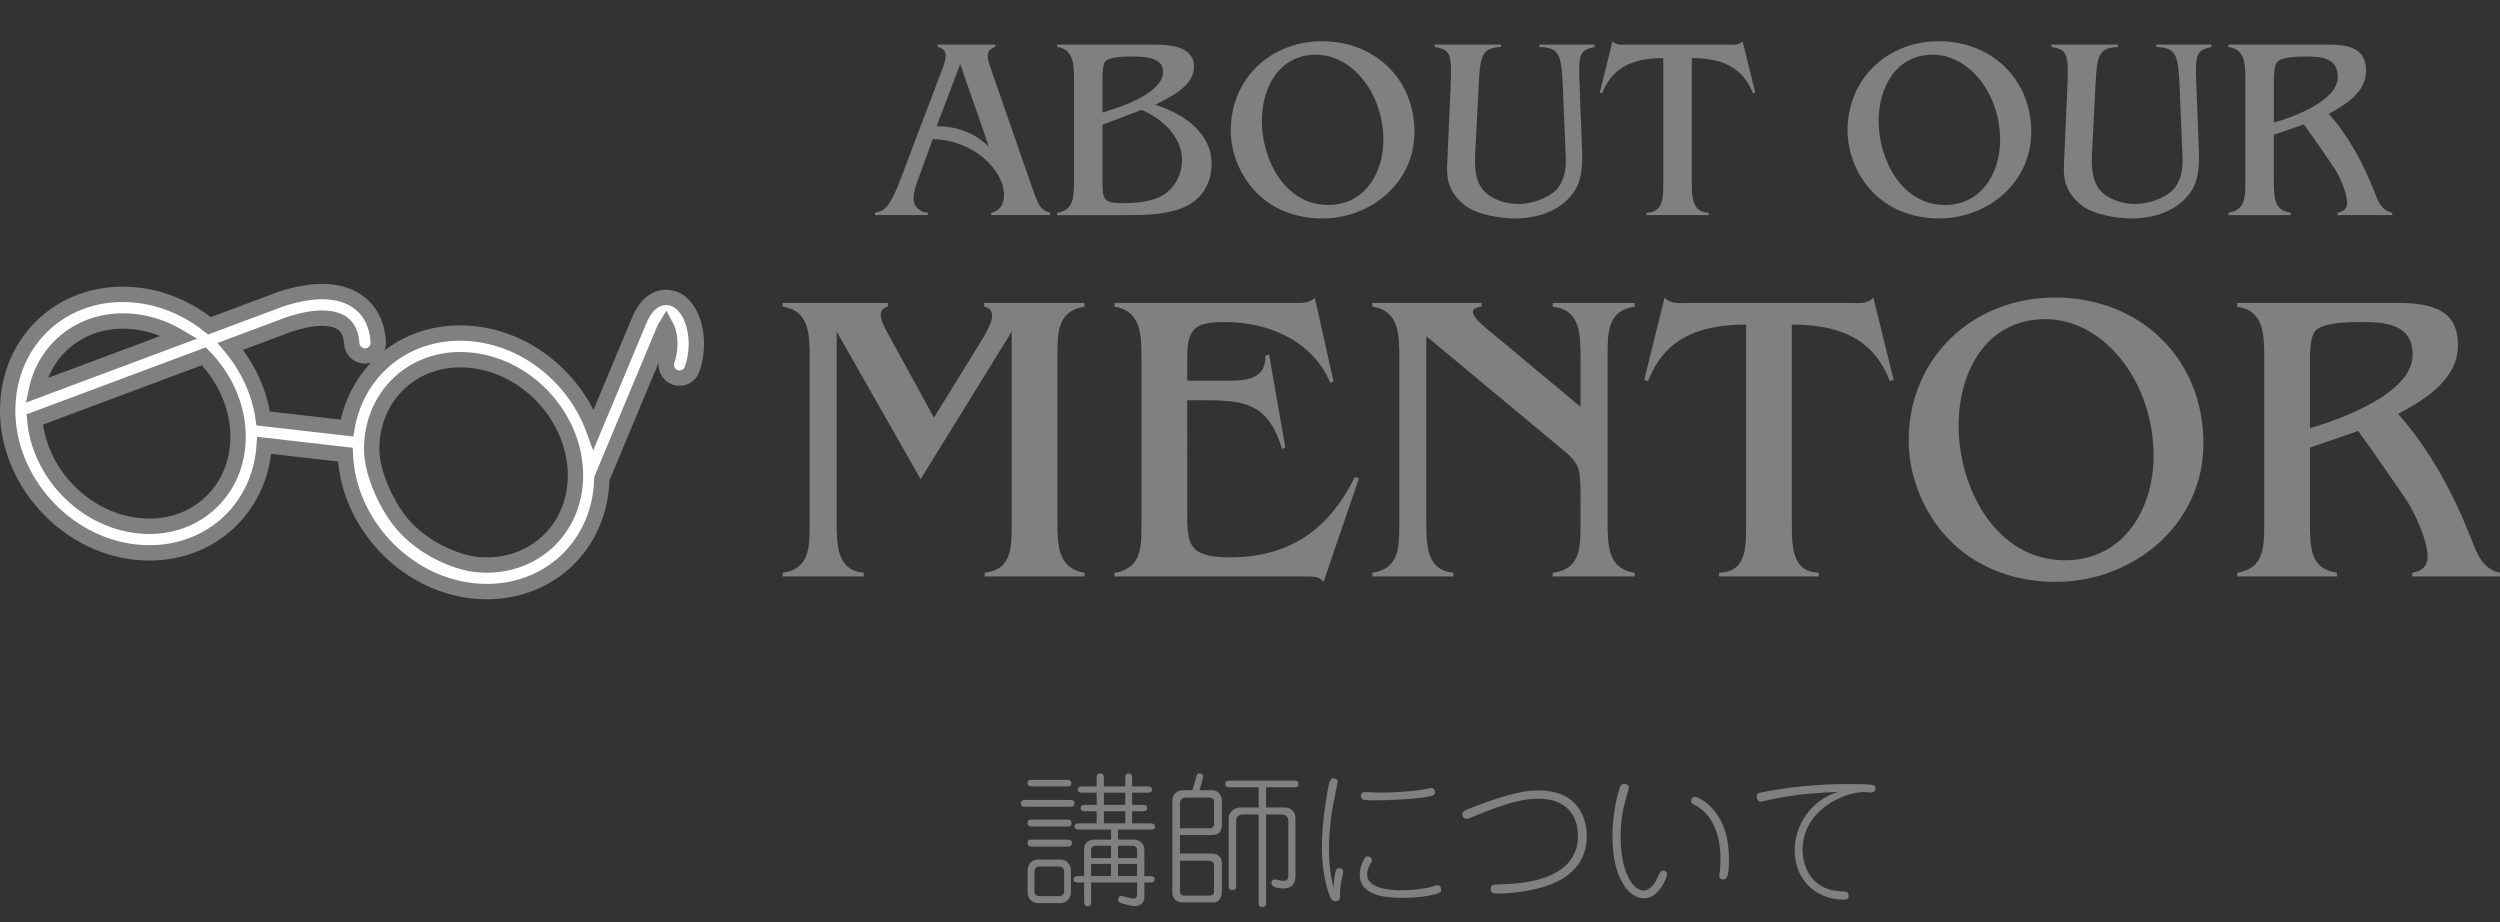 <?xml version="1.0" encoding="utf-8"?>
<!-- Generator: Adobe Illustrator 19.0.0, SVG Export Plug-In . SVG Version: 6.00 Build 0)  -->
<svg version="1.1" id="レイヤー_1" xmlns="http://www.w3.org/2000/svg" xmlns:xlink="http://www.w3.org/1999/xlink" x="0px"
	 y="0px" viewBox="0 0 162.689 60.012" enable-background="new 0 0 162.689 60.012" xml:space="preserve">
<rect x="0" y="0" width="162.689" height="60.012" fill="#333333" stroke="none"/>
<g id="XMLID_26_">
	<g id="XMLID_112_">
		<path id="XMLID_64_" fill="#808080" d="M69.585,52.055c0.161,0,0.341,0,0.341,0.227c0,0.218-0.18,0.218-0.341,0.218h-2.8
			c-0.17,0-0.351,0-0.351-0.218c0-0.227,0.181-0.227,0.351-0.227H69.585z M69.405,50.749c0.133,0,0.312,0,0.312,0.218
			c0,0.208-0.133,0.208-0.312,0.208h-2.185c-0.161,0-0.351,0-0.351-0.218c0-0.208,0.189-0.208,0.351-0.208H69.405z M69.425,53.332
			c0.123,0,0.312,0,0.312,0.236c0,0.218-0.123,0.218-0.312,0.218h-2.204c-0.181,0-0.351,0-0.351-0.228
			c0-0.227,0.17-0.227,0.351-0.227H69.425z M69.405,54.638c0.18,0,0.351,0,0.351,0.227c0,0.228-0.171,0.228-0.351,0.228h-2.185
			c-0.181,0-0.351,0-0.351-0.228c0-0.227,0.17-0.227,0.351-0.227H69.405z M69.689,58.071c0,0.331-0.236,0.7-0.69,0.7h-1.438
			c-0.463,0-0.69-0.378-0.69-0.7v-1.438c0-0.331,0.236-0.7,0.69-0.7h1.438c0.463,0,0.69,0.378,0.69,0.7V58.071z M67.314,58.005
			c0,0.114,0.076,0.312,0.312,0.312h1.306c0.255,0,0.321-0.227,0.321-0.312v-1.306c0-0.113-0.085-0.312-0.321-0.312h-1.306
			c-0.256,0-0.312,0.227-0.312,0.312V58.005z M70.551,57.012v-1.807c0-0.331,0.303-0.567,0.634-0.567h1.116v-0.653h-2.024
			c-0.151,0-0.351,0-0.351-0.198c0-0.208,0.199-0.208,0.351-0.208h1.088v-0.785h-0.7c-0.151,0-0.341,0-0.341-0.209
			c0-0.208,0.189-0.208,0.341-0.208h0.7v-0.794h-0.871c-0.16,0-0.35,0-0.35-0.209c0-0.198,0.198-0.198,0.35-0.198h0.871v-0.492
			c0-0.198,0-0.35,0.245-0.35c0.218,0,0.228,0.17,0.228,0.35v0.492h1.391v-0.492c0-0.18,0-0.35,0.218-0.35
			c0.227,0,0.227,0.17,0.227,0.35v0.492h0.956c0.151,0,0.341,0,0.341,0.208c0,0.199-0.189,0.199-0.341,0.199h-0.956v0.794h0.634
			c0.151,0,0.341,0,0.341,0.208c0,0.209-0.189,0.209-0.341,0.209h-0.634v0.785h1.154c0.123,0,0.331,0,0.331,0.227
			c0,0.18-0.17,0.18-0.331,0.18h-2.071v0.653h1.04c0.397,0,0.672,0.303,0.672,0.634v1.74h0.322c0.15,0,0.35,0.01,0.35,0.208
			c0,0.208-0.199,0.208-0.35,0.208h-0.322v0.966c0,0.368-0.303,0.567-0.596,0.567c-0.359,0-0.833-0.161-0.975-0.218
			c-0.085-0.038-0.142-0.104-0.142-0.198c0-0.076,0.057-0.246,0.218-0.246c0.065,0,0.662,0.18,0.794,0.18
			c0.114,0,0.228-0.095,0.228-0.246v-0.805h-2.99v1.202c0,0.18,0,0.341-0.227,0.341s-0.227-0.171-0.227-0.341v-1.202H70.2
			c-0.142,0-0.341,0-0.341-0.208c0-0.198,0.199-0.208,0.341-0.208H70.551z M72.301,55.839v-0.804h-0.975
			c-0.208,0-0.322,0.142-0.322,0.273v0.53H72.301z M72.301,57.012v-0.795h-1.297v0.795H72.301z M71.837,51.582v0.794h1.391v-0.794
			H71.837z M71.837,52.793v0.785h1.391v-0.785H71.837z M73.994,55.839v-0.521c0-0.133-0.095-0.283-0.294-0.283h-0.945v0.804H73.994z
			 M73.994,57.012v-0.795h-1.239v0.795H73.994z"/>
		<path id="XMLID_79_" fill="#808080" d="M78.891,51.421c0.416,0,0.624,0.416,0.624,0.615v1.627c0,0.614-0.341,0.681-0.775,0.681
			H76.79v1.202h2.081c0.492,0,0.644,0.34,0.644,0.643v1.798c0,0.416-0.198,0.738-0.511,0.738h-2.016
			c-0.548,0-0.699-0.359-0.699-0.71v-5.95c0-0.114,0.065-0.359,0.265-0.512c0.18-0.132,0.426-0.132,0.558-0.132h0.482
			c0.02-0.048,0.237-0.785,0.266-0.898c0.028-0.095,0.057-0.199,0.198-0.199c0.133,0,0.236,0.095,0.236,0.208
			c0,0.143-0.217,0.813-0.236,0.89H78.891z M76.79,53.899h1.921c0.293,0,0.293-0.218,0.293-0.397v-1.324
			c0-0.189-0.142-0.274-0.265-0.274h-1.523c-0.321,0-0.426,0.151-0.426,0.378V53.899z M76.79,56.009v1.978
			c0,0.198,0.066,0.293,0.284,0.293h1.637c0.265,0,0.293-0.132,0.293-0.34v-1.6c0-0.331-0.274-0.331-0.397-0.331H76.79z
			 M82.391,52.547h1.229c0.123,0,0.682,0.066,0.682,0.719v3.756c0,0.426-0.189,0.795-0.785,0.795c-0.246,0-0.776-0.048-0.776-0.341
			c0-0.038,0-0.246,0.228-0.246c0.075,0,0.416,0.095,0.567,0.095c0.294,0,0.303-0.256,0.303-0.341v-3.548
			c0-0.265-0.142-0.435-0.454-0.435h-0.993v5.676c0,0.18,0,0.351-0.227,0.351c-0.256,0-0.256-0.151-0.256-0.351v-5.676h-1.021
			c-0.388,0-0.445,0.321-0.445,0.368v4.21c0,0.181,0,0.341-0.227,0.341c-0.256,0-0.256-0.132-0.256-0.341v-4.313
			c0-0.473,0.436-0.719,0.757-0.719h1.192v-1.315h-1.826c-0.17,0-0.35,0-0.35-0.218c0-0.217,0.18-0.217,0.35-0.217h4.078
			c0.16,0,0.34,0,0.34,0.217c0,0.218-0.18,0.218-0.34,0.218h-1.77V52.547z"/>
		<path id="XMLID_84_" fill="#808080" d="M87.269,57.438c-0.028,0.189-0.066,0.539-0.066,0.767c0,0.265,0,0.444-0.294,0.444
			c-0.075,0-0.227-0.01-0.331-0.236c-0.388-0.89-0.558-2.28-0.558-3.292c0-1.751,0.416-4.03,0.521-4.295
			c0.047-0.123,0.132-0.171,0.246-0.171c0.142,0,0.265,0.066,0.265,0.218c0,0.028-0.312,1.542-0.359,1.816
			c-0.143,0.898-0.208,1.826-0.208,2.545c0,1.476,0.227,2.232,0.312,2.555c-0.019-0.464,0.076-0.908,0.095-0.984
			c0.038-0.151,0.076-0.312,0.265-0.312c0.104,0,0.256,0.066,0.256,0.208C87.41,56.822,87.287,57.334,87.269,57.438z M93.55,58.147
			c-0.208,0.075-1.069,0.283-2.271,0.283c-1.154,0-2.791-0.16-2.791-1.514c0-0.17,0.02-0.321,0.048-0.426
			c0.057-0.217,0.208-0.586,0.293-0.681c0.048-0.048,0.095-0.076,0.17-0.076c0.151,0,0.284,0.104,0.284,0.237
			c0,0.057-0.028,0.113-0.057,0.16c-0.133,0.228-0.256,0.464-0.256,0.776c0,1.031,1.845,1.031,2.28,1.031
			c0.615,0,1.467-0.095,1.996-0.256c0.048-0.019,0.256-0.076,0.293-0.076c0.209,0,0.246,0.209,0.246,0.284
			C93.786,58.043,93.691,58.091,93.55,58.147z M93.096,51.809c-0.681,0.18-2.668,0.274-3.538,0.274c-0.416,0-0.813,0-0.918-0.085
			c-0.075-0.057-0.085-0.161-0.085-0.199c0-0.037,0.01-0.255,0.265-0.255c0.161,0,0.843,0.038,0.984,0.038
			c0.539,0,1.769-0.048,2.715-0.18c0.104-0.02,0.539-0.123,0.625-0.123c0.094,0,0.236,0.057,0.236,0.273
			C93.38,51.733,93.247,51.771,93.096,51.809z"/>
		<path id="XMLID_92_" fill="#808080" d="M100.717,57.627c-1.012,0.35-2.252,0.521-3.33,0.521c-0.142,0-0.378,0-0.378-0.303
			c0-0.284,0.142-0.284,0.728-0.303c1.003-0.028,4.948-0.143,4.948-3.142c0-0.747-0.265-2.422-2.602-2.422
			c-1.4,0-2.942,0.644-4.418,1.249c-0.085,0.038-0.161,0.057-0.236,0.057c-0.228,0-0.265-0.227-0.265-0.255
			c0-0.161,0.019-0.236,0.273-0.341c3.057-1.211,4.068-1.249,4.674-1.249c2.81,0,3.15,2.119,3.15,2.952
			C103.262,56.142,102.155,57.125,100.717,57.627z"/>
		<path id="XMLID_96_" fill="#808080" d="M106.976,58.459c-0.993,0-2.044-1.334-2.044-4.029c0-1.874,0.474-3.188,0.521-3.273
			c0.02-0.028,0.085-0.151,0.256-0.151c0.057,0,0.104,0.019,0.132,0.028c0.076,0.037,0.161,0.113,0.161,0.217
			c0,0.029-0.104,0.369-0.151,0.559c-0.274,0.984-0.388,1.655-0.388,2.611c0,2.412,0.842,3.528,1.485,3.528
			c0.416,0,0.7-0.35,0.975-0.965c0.104-0.227,0.151-0.331,0.321-0.331c0.113,0,0.246,0.066,0.246,0.236
			C108.489,57.06,107.979,58.459,106.976,58.459z M112.35,57.135c-0.086,0.095-0.161,0.095-0.246,0.095
			c-0.038,0-0.218,0-0.218-0.265c0-0.066,0.047-0.331,0.047-0.379c0.02-0.246,0.028-0.539,0.028-0.775
			c0-1.381-0.482-2.791-1.617-3.396c-0.218-0.113-0.294-0.151-0.294-0.293c0-0.143,0.104-0.274,0.237-0.274
			c0.123,0,0.435,0.17,0.596,0.283c1.627,1.136,1.627,3.217,1.627,3.813C112.51,56.236,112.51,56.937,112.35,57.135z"/>
		<path id="XMLID_99_" fill="#808080" d="M121.673,51.572c-0.066,0-0.331-0.028-0.388-0.028c-1.221,0-3.982,1.126-3.982,3.774
			c0,0.908,0.444,2.441,2.204,2.658c0.113,0.02,0.605,0.038,0.69,0.086c0.019,0.009,0.104,0.065,0.104,0.227
			c0,0.246-0.17,0.256-0.303,0.256c-1.863,0-3.207-1.325-3.207-3.207c0-1.751,1.164-3.312,2.819-3.804
			c-1.191,0.057-2.507,0.113-4.182,0.454c-0.132,0.028-0.794,0.18-0.851,0.18c-0.143,0-0.256-0.132-0.256-0.303
			c0-0.236,0.161-0.274,0.274-0.293c1.883-0.379,3.794-0.549,5.704-0.549c1.703,0,1.751,0.047,1.751,0.293
			S121.824,51.572,121.673,51.572z"/>
	</g>
	<g id="XMLID_94_">
		<path id="XMLID_50_" fill="#808080" d="M54.447,21.58v12.391c0,1.542,0.027,3.138,1.759,3.301v0.243H50.93v-0.243
			c1.731-0.244,1.759-1.624,1.759-3.111V23.257c0-1.487-0.027-3.057-1.759-3.3v-0.244h6.845v0.244
			c-0.649,0.162-0.541,0.73-0.108,1.542l3.111,5.681l3.084-5.005c0.677-1.108,1.082-2.002,0.189-2.218v-0.244h6.52v0.244
			c-1.731,0.271-1.758,1.65-1.758,3.111v10.902c0,1.488,0.026,3.03,1.758,3.301v0.243h-6.492v-0.243
			c1.731-0.189,1.758-1.597,1.758-3.111V21.58l-5.925,9.604L54.447,21.58z"/>
		<path id="XMLID_52_" fill="#808080" d="M77.259,33.294c0,2.11,0.054,2.977,2.786,2.977c3.869,0,6.438-1.812,8.116-5.222
			l0.271,0.081l-2.3,6.736c-0.135-0.189-0.324-0.271-0.541-0.324c-0.189-0.027-0.433-0.027-0.649-0.027H72.525v-0.243
			c0.271,0,0.92-0.217,1.271-0.649c0.486-0.596,0.486-1.516,0.486-2.462V23.257c0-1.461-0.026-3.029-1.758-3.3v-0.244h11.579
			c0.514,0,1.055,0.055,1.461-0.324l1.217,5.438l-0.216,0.081c-1.137-2.732-4.031-3.949-6.818-3.949
			c-1.866,0-2.488,0.297-2.488,2.272v1.542h2.083c1.271,0,3.057,0.162,3.003-1.623l0.243-0.081l1.056,6.06l-0.217,0.081
			c-0.947-3.165-2.651-3.165-5.519-3.165h-0.649V33.294z"/>
		<path id="XMLID_54_" fill="#808080" d="M102.855,23.257c0-1.542-0.027-3.11-1.812-3.3v-0.244h5.33v0.244
			c-1.732,0.243-1.758,1.65-1.758,3.111v10.902c0,1.515,0.025,3.057,1.758,3.301v0.243h-5.33v-0.243
			c1.758-0.189,1.812-1.597,1.812-3.111v-1.109c0-0.649,0.027-1.812-0.107-2.435c-0.189-0.73-0.84-1.164-1.381-1.623l-8.549-7.115
			v12.093c0,1.542,0.027,3.138,1.76,3.301v0.243h-5.276v-0.243c1.731-0.244,1.758-1.65,1.758-3.111V23.257
			c0-1.487-0.027-3.057-1.758-3.3v-0.244h7.116v0.244c-0.895,0.081-0.678,0.595,0.27,1.38l6.168,5.14V23.257z"/>
		<path id="XMLID_56_" fill="#808080" d="M116.604,33.998c0,1.649,0.027,3.219,1.76,3.273v0.243h-6.494v-0.243
			c1.732-0.055,1.76-1.488,1.76-3.111V21.12c-3.301,0-5.357,1.055-6.385,3.68L107,24.718l1.326-5.356
			c0.189,0.217,0.459,0.325,0.73,0.352c0.297,0.027,0.621,0,0.865,0h10.389c0.514,0,1.244,0.108,1.596-0.352l1.326,5.356
			l-0.244,0.082c-1.027-2.625-3.084-3.68-6.385-3.68V33.998z"/>
		<path id="XMLID_58_" fill="#808080" d="M127.104,35.377c-1.812-1.704-2.895-4.247-2.895-6.709c0-5.411,4.193-9.307,9.523-9.307
			c5.492,0,9.658,3.923,9.658,9.496c0,5.275-4.545,9.009-9.631,9.009C131.297,37.866,128.916,37.082,127.104,35.377z M134.381,36.46
			c3.787,0,5.764-3.301,5.764-6.791c0-4.815-3.221-8.9-7.035-8.9c-3.869,0-5.654,3.436-5.654,6.926
			C127.455,31.726,129.863,36.46,134.381,36.46z"/>
		<path id="XMLID_61_" fill="#808080" d="M147.346,23.257c0-1.487-0.027-3.057-1.758-3.3v-0.244h10.469
			c2.922,0,3.896,0.92,3.896,2.76c0,2.219-2.164,3.544-3.896,4.464c2.084,2.327,3.598,5.194,4.734,8.062
			c0.379,0.974,0.73,2.028,1.895,2.272v0.243h-5.709v-0.243c0.596-0.108,1.002-0.379,1.002-1.056c0-1.027-0.867-2.948-1.461-3.787
			c-1.002-1.461-1.895-2.787-3.059-4.383l-3.137,1.082v4.843c0,1.704,0.025,3.057,1.758,3.301v0.243h-6.492v-0.243
			c1.73-0.271,1.758-1.65,1.758-3.139V23.257z M150.322,27.856c1.92-0.541,6.682-2.245,6.682-4.762c0-1.947-1.65-2.137-3.246-2.137
			c-0.785,0-2.625,0-3.111,0.595c-0.271,0.352-0.324,1.19-0.324,1.678V27.856z"/>
	</g>
	<g id="XMLID_93_">
		<path id="XMLID_28_" fill="#808080" d="M59.722,11.737c-0.135,0.389-0.271,0.793-0.271,1.197c0,0.54,0.438,0.877,0.928,0.911
			v0.151H56.94v-0.151c0.404-0.085,0.624-0.186,0.877-0.54c0.303-0.438,0.573-1.079,0.759-1.568l2.714-7.165
			c0.118-0.321,0.253-0.642,0.253-0.979c0-0.304-0.235-0.489-0.522-0.539V2.902h3.743v0.152c-0.304,0.084-0.489,0.27-0.489,0.606
			c0,0.202,0.085,0.473,0.152,0.658l2.883,8.295c0.253,0.607,0.354,1.062,1.028,1.231v0.151H64.51v-0.151
			c0.607-0.136,0.826-0.591,0.826-1.181c0-1.534-1.922-3.558-4.637-3.608L59.722,11.737z M62.487,4.167l-1.534,4.047
			c1.248-0.017,2.529,0.438,3.406,1.349L62.487,4.167z"/>
		<path id="XMLID_31_" fill="#808080" d="M74.983,2.902c0.994,0,2.715,0.034,2.715,1.434c0,1.298-1.535,1.956-2.513,2.479
			c1.771,0.573,3.659,1.787,3.659,3.844c0,1.332-0.691,2.411-1.939,2.884c-1.214,0.472-2.597,0.455-3.878,0.455h-4.232v-0.151
			c1.079-0.152,1.079-1.029,1.097-1.939V5.111c-0.018-0.928-0.018-1.905-1.097-2.057V2.902H74.983z M71.746,7.32
			c1.112-0.32,3.945-1.231,3.945-2.664c0-0.995-1.416-0.979-2.125-0.979c-0.438,0-1.399,0.018-1.652,0.338
			c-0.151,0.202-0.168,0.759-0.168,1.062V7.32z M71.746,11.89c0,1.096,0.101,1.332,1.315,1.332c0.876,0,1.922-0.085,2.681-0.557
			c0.741-0.489,1.18-1.366,1.18-2.242c0-1.534-1.314-2.715-2.63-3.271l-2.546,0.961V11.89z"/>
		<path id="XMLID_35_" fill="#808080" d="M81.897,12.665c-1.129-1.062-1.804-2.647-1.804-4.182c0-3.372,2.613-5.8,5.935-5.8
			c3.423,0,6.019,2.444,6.019,5.918c0,3.288-2.832,5.614-6.001,5.614C84.511,14.216,83.027,13.728,81.897,12.665z M86.433,13.34
			c2.36,0,3.591-2.058,3.591-4.232c0-3.001-2.006-5.547-4.384-5.547c-2.411,0-3.523,2.141-3.523,4.316
			C82.117,10.389,83.617,13.34,86.433,13.34z"/>
		<path id="XMLID_38_" fill="#808080" d="M93.365,2.902h4.316v0.152c-1.18,0.084-1.35,0.404-1.449,2.394l-0.221,4.3
			c-0.066,1.163-0.016,1.956,0.49,2.597c0.455,0.573,1.398,0.928,2.293,0.928c1.096,0,2.225-0.523,2.629-1.097
			c0.457-0.674,0.506-1.298,0.457-2.226l-0.186-4.502c-0.102-2.006-0.271-2.326-1.518-2.394V2.902h3.59v0.152
			c-0.893,0.219-1.078,0.337-0.977,2.394l0.168,4.435c0.068,1.467-0.219,2.311-0.775,2.917c-1.146,1.315-2.951,1.416-3.574,1.416
			c-0.859,0-2.445-0.202-3.289-0.859c-1.027-0.826-1.18-1.669-1.146-2.58l0.236-5.328c0.084-1.989-0.066-2.226-1.045-2.394V2.902z"
			/>
		<path id="XMLID_40_" fill="#808080" d="M110.094,11.805c0,1.029,0.018,2.007,1.096,2.041v0.151h-4.047v-0.151
			c1.08-0.034,1.096-0.928,1.096-1.939V3.779c-2.057,0-3.338,0.657-3.979,2.293l-0.152-0.051l0.826-3.338
			c0.119,0.135,0.287,0.202,0.455,0.219c0.186,0.017,0.389,0,0.541,0h6.475c0.32,0,0.775,0.067,0.994-0.219l0.826,3.338
			l-0.152,0.051c-0.641-1.636-1.922-2.293-3.979-2.293V11.805z"/>
		<path id="XMLID_42_" fill="#808080" d="M122.033,12.665c-1.129-1.062-1.803-2.647-1.803-4.182c0-3.372,2.613-5.8,5.934-5.8
			c3.424,0,6.02,2.444,6.02,5.918c0,3.288-2.832,5.614-6.002,5.614C124.648,14.216,123.164,13.728,122.033,12.665z M126.57,13.34
			c2.359,0,3.59-2.058,3.59-4.232c0-3.001-2.006-5.547-4.383-5.547c-2.412,0-3.523,2.141-3.523,4.316
			C122.254,10.389,123.754,13.34,126.57,13.34z"/>
		<path id="XMLID_45_" fill="#808080" d="M133.502,2.902h4.316v0.152c-1.18,0.084-1.35,0.404-1.449,2.394l-0.221,4.3
			c-0.066,1.163-0.016,1.956,0.49,2.597c0.455,0.573,1.398,0.928,2.293,0.928c1.096,0,2.225-0.523,2.629-1.097
			c0.457-0.674,0.506-1.298,0.457-2.226l-0.186-4.502c-0.102-2.006-0.271-2.326-1.518-2.394V2.902h3.59v0.152
			c-0.893,0.219-1.078,0.337-0.977,2.394l0.168,4.435c0.068,1.467-0.219,2.311-0.775,2.917c-1.146,1.315-2.951,1.416-3.574,1.416
			c-0.859,0-2.445-0.202-3.289-0.859c-1.027-0.826-1.18-1.669-1.146-2.58l0.236-5.328c0.084-1.989-0.066-2.226-1.045-2.394V2.902z"
			/>
		<path id="XMLID_47_" fill="#808080" d="M146.117,5.111c0-0.928-0.018-1.905-1.098-2.057V2.902h6.525
			c1.822,0,2.428,0.573,2.428,1.72c0,1.383-1.348,2.209-2.428,2.782c1.299,1.45,2.242,3.237,2.951,5.024
			c0.236,0.607,0.455,1.265,1.18,1.417v0.151h-3.557v-0.151c0.371-0.067,0.623-0.236,0.623-0.658c0-0.641-0.539-1.838-0.91-2.36
			c-0.623-0.91-1.18-1.736-1.904-2.731l-1.957,0.675v3.018c0,1.062,0.018,1.905,1.096,2.058v0.151h-4.047v-0.151
			c1.08-0.169,1.098-1.029,1.098-1.956V5.111z M147.971,7.978c1.197-0.337,4.164-1.399,4.164-2.968c0-1.214-1.027-1.332-2.021-1.332
			c-0.49,0-1.637,0-1.939,0.371c-0.17,0.22-0.203,0.742-0.203,1.046V7.978z"/>
	</g>
	<path id="XMLID_78_" fill="#FFFFFF" stroke="#808080" stroke-miterlimit="10" d="M43.847,19.441
		c-0.249-0.093-1.527-0.451-2.294,1.518l-2.922,6.988c-1.187-3.248-4.193-5.812-7.715-6.217c-4.248-0.486-7.68,2.222-8.337,6.126
		l-5.45-0.624c-0.247-1.735-1.013-3.359-2.136-4.692l3.844-1.436c1.505-0.502,2.751-0.532,3.416-0.083
		c0.389,0.263,0.597,0.699,0.637,1.333c0.03,0.477,0.441,0.841,0.918,0.809c0.477-0.03,0.839-0.439,0.809-0.917
		c-0.093-1.482-0.811-2.265-1.397-2.66c-1.147-0.773-2.853-0.816-4.96-0.114l-4.63,1.73c-1.33-1.069-2.938-1.793-4.671-1.991
		c-4.717-0.54-8.435,2.851-8.458,7.453c0,0.005-0.001,0.008-0.001,0.013c0,0.01-0.002,0.02-0.002,0.03
		c0,4.56,3.707,8.695,8.264,9.217c0.325,0.036,0.646,0.054,0.961,0.054c4.089,0,7.209-2.972,7.473-6.998l5.276,0.605
		c0.189,4.414,3.809,8.348,8.245,8.857c0.325,0.038,0.646,0.056,0.962,0.056c4.209,0,7.391-3.15,7.489-7.358l3.986-9.534
		c0.07-0.182,0.136-0.306,0.188-0.392c0.204,0.372,0.41,1.261,0.064,2.24c-0.159,0.451,0.077,0.945,0.527,1.104
		c0.451,0.159,0.945-0.078,1.104-0.527C45.706,22.145,45.126,19.915,43.847,19.441z M7.999,20.888c0.251,0,0.506,0.013,0.765,0.043
		c1.042,0.121,2.026,0.477,2.908,1.004l-9.306,3.476C2.92,22.76,5.156,20.888,7.999,20.888z M8.96,34.205
		c-3.513-0.401-6.402-3.438-6.7-6.907l11.004-4.112c1.365,1.389,2.229,3.265,2.229,5.242C15.493,32.002,12.61,34.627,8.96,34.205z
		 M30.916,36.725c-0.879-0.101-2.908-0.729-4.452-2.309c-1.231-1.259-2.278-3.607-2.278-5.188c0-3.319,2.48-5.822,5.767-5.822
		c0.251,0,0.506,0.015,0.766,0.045c3.711,0.425,6.73,3.788,6.73,7.495C37.449,34.519,34.568,37.148,30.916,36.725z"/>
</g>
<g id="XMLID_27_">
</g>
<g id="XMLID_101_">
</g>
<g id="XMLID_102_">
</g>
<g id="XMLID_103_">
</g>
<g id="XMLID_104_">
</g>
<g id="XMLID_105_">
</g>
<g id="XMLID_106_">
</g>
<g id="XMLID_107_">
</g>
<g id="XMLID_108_">
</g>
<g id="XMLID_109_">
</g>
<g id="XMLID_110_">
</g>
<g id="XMLID_111_">
</g>
<g id="XMLID_113_">
</g>
<g id="XMLID_114_">
</g>
<g id="XMLID_115_">
</g>
</svg>
